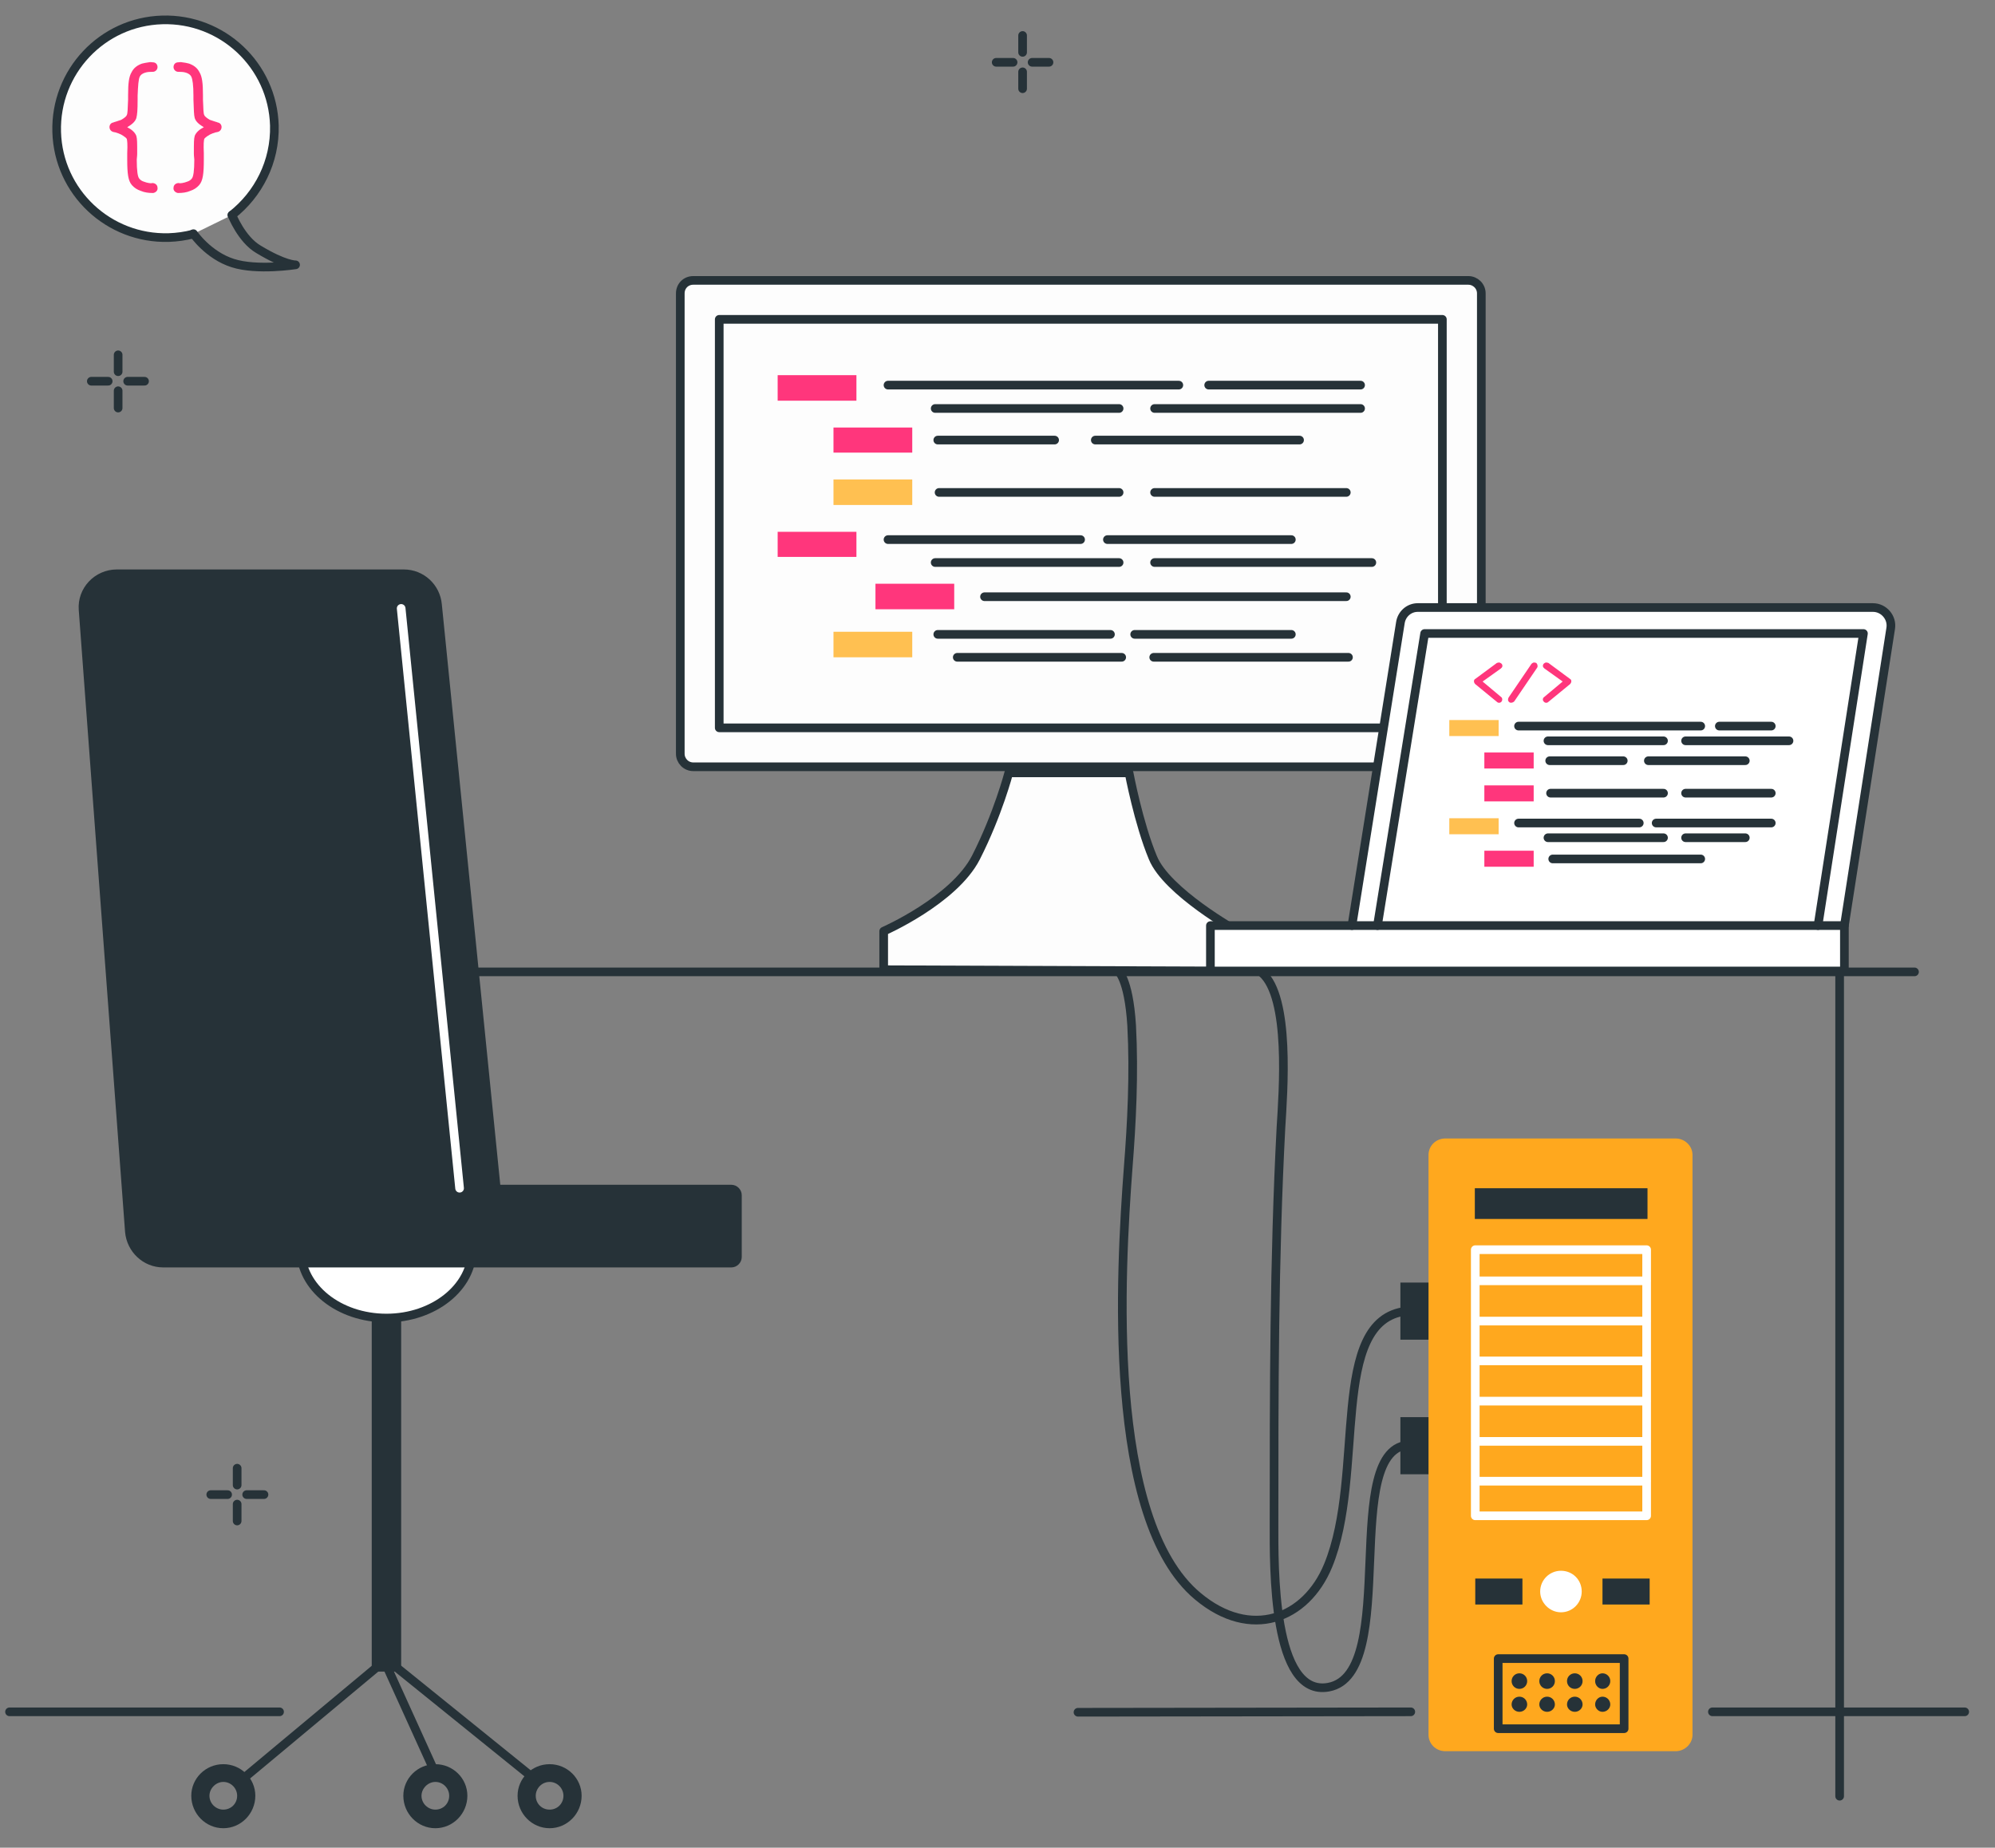 <svg xmlns="http://www.w3.org/2000/svg" viewBox="0 0 461 427" width="461" height="427"><rect x="0" y="0" width="461" height="427" fill="#808080" stroke="none"/><title>236235587_11060988</title><style> .s0 { fill: none;stroke: #263238;stroke-linecap: round;stroke-linejoin: round;stroke-width: 2 } .s1 { fill: #fdfdfd;stroke: #263238;stroke-linecap: round;stroke-linejoin: round;stroke-width: 2 } .s2 { fill: #ff367c } .s3 { fill: #263238 } .s4 { fill: #ffa81e } .s5 { fill: none;stroke: #ffffff;stroke-linecap: round;stroke-linejoin: round;stroke-width: 2 } .s6 { fill: #ffffff } .s7 { fill: #ffc051 } .s8 { fill: #ffffff;stroke: #263238;stroke-linecap: round;stroke-linejoin: round;stroke-width: 2 } </style><g id="Floor"><g id="Layer-29_1_"><path class="s0" d="m395.7 395.6h58.3"></path><path class="s0" d="m249.1 395.7l76.9-0.1"></path><path class="s0" d="m2.2 395.6h62.4"></path></g></g><g id="Sparkles"><g id="Layer-32_2_"><g><path class="s0" d="m54.8 339.3v3.9"></path><path class="s0" d="m54.8 347.6v3.9"></path><path class="s0" d="m48.7 345.4h3.9"></path><path class="s0" d="m57 345.4h4"></path></g><g><path class="s0" d="m236.3 8.2v3.9"></path><path class="s0" d="m236.3 16.6v3.9"></path><path class="s1" d="m230.2 14.4h3.9"></path><path class="s0" d="m238.5 14.4h3.9"></path></g><g><path class="s0" d="m27.3 82v3.9"></path><path class="s0" d="m27.3 90.3v4"></path><path class="s0" d="m21.1 88.1h3.9"></path><path class="s1" d="m29.5 88.1h3.9"></path></g></g></g><g id="Windows"> </g><g id="Speech_bubble"><g><g id="Layer-27_2_"><path class="s1" d="m53.6 49.7c6.1-4.8 10-12.3 9.8-20.7-0.4-13.9-12-24.8-25.9-24.4-13.9 0.4-24.8 12-24.4 25.9 0.4 13.9 12 24.8 25.9 24.4q2.9-0.1 5.6-0.8"></path><path class="s0" d="m53.6 49.7c0 0 2.2 5.6 6.1 7.9 6.1 3.7 8.6 3.6 8.6 3.6 0 0-8.9 1.4-14.5-0.4-5.7-1.8-9.1-6.8-9.1-6.8"></path></g><g id="Layer-28_2_"><path class="s2" d="m35.3 14.4c-0.2 0-0.6-0.1-0.9 0q-0.8 0.1-1.6 0.3c-1.1 0.4-1.9 1-2.4 2-0.6 1-0.8 2.5-0.8 5.3 0 0.3 0 0.5 0 1-0.1 2.3-0.1 3.2-0.3 3.6-0.1 0.3-0.6 0.7-1.3 1.1q-0.6 0.2-1.2 0.4-0.4 0.1-0.6 0.2c-1.2 0.2-1.2 1.9 0 2.2q0.1 0 0.5 0.1 0.7 0.2 1.3 0.5c0.7 0.4 1.2 0.8 1.3 1 0.1 0.4 0.2 1.2 0.1 3.3 0 0.7 0 1.1 0 1.5 0 3.2 0.2 4.9 1.1 5.9q0.8 0.9 2 1.3c0.9 0.4 1.9 0.5 2.8 0.5q0 0 0.1 0c0.6-0.1 1.1-0.6 1-1.2 0-0.7-0.6-1.1-1.2-1.1q0 0 0 0-0.3 0.1-0.8 0-0.6-0.1-1.1-0.3-0.7-0.2-1.1-0.7c-0.4-0.4-0.6-1.9-0.6-4.4 0-0.4 0.1-0.7 0.1-1.4 0-2.6 0-3.4-0.2-4.1-0.3-0.8-1.1-1.5-2.1-2 1-0.6 1.8-1.2 2.1-2.1 0.2-0.8 0.3-1.7 0.3-4.3 0-0.5 0-0.7 0-0.9 0.1-2.4 0.2-3.8 0.5-4.4q0.3-0.6 1.2-0.9c0.6-0.2 1.3-0.2 1.7-0.2q0.1 0 0.1 0c0.6 0 1.1-0.5 1.1-1.1 0-0.6-0.4-1.1-1.1-1.1 0 0 0 0 0 0z"></path><path class="s2" d="m41.2 14.4c-0.7 0-1.1 0.5-1.1 1.1 0 0.6 0.5 1.1 1.1 1.1q0 0 0.1 0c0.4 0 1.1 0 1.7 0.2q0.9 0.3 1.2 0.9c0.3 0.6 0.5 2 0.5 4.4 0 0.2 0 0.4 0 0.9 0.1 2.6 0.1 3.5 0.3 4.3 0.3 0.9 1.1 1.5 2.1 2.1-1 0.5-1.8 1.2-2.1 2-0.2 0.7-0.2 1.5-0.2 4.1 0 0.7 0.1 1 0.1 1.4 0 2.5-0.2 4-0.6 4.4q-0.4 0.5-1.1 0.7-0.5 0.2-1.1 0.3-0.5 0.1-0.8 0 0 0 0 0c-0.6 0-1.2 0.4-1.2 1.1-0.1 0.6 0.4 1.1 1 1.2q0.1 0 0.1 0c0.9 0 1.9-0.1 2.8-0.5q1.2-0.4 2-1.3c0.9-1 1.1-2.7 1.1-5.9 0-0.4 0-0.8 0-1.5-0.1-2.1 0-2.9 0.1-3.3 0.1-0.2 0.6-0.6 1.3-1q0.6-0.3 1.3-0.5 0.4-0.1 0.5-0.1c1.2-0.3 1.2-2 0-2.2q-0.2-0.1-0.6-0.2-0.6-0.2-1.2-0.4c-0.7-0.4-1.2-0.8-1.3-1.1-0.2-0.4-0.2-1.3-0.3-3.6 0-0.5 0-0.7 0-1 0-2.8-0.2-4.3-0.8-5.3-0.5-1-1.3-1.6-2.4-2q-0.7-0.2-1.6-0.3c-0.3-0.1-0.7 0-0.9 0 0 0 0 0 0 0z"></path></g></g></g><g id="Table"><g id="Layer-12_2_"><path class="s0" d="m425.1 224.6v190.5"></path><path class="s0" d="m77.5 224.6h364.9"></path></g></g><g id="Device_2"><g><path class="s3" d="m323.6 296.4h6.7v13.2h-6.7z"></path><path class="s3" d="m323.6 327.5h6.7v13.2h-6.7z"></path><path class="s0" d="m258.2 224.2c0 0 2.6 1.6 3.3 12.8 0.6 11.2 0 22.7-0.8 32.8-1.8 24-5.2 81.4 16.1 99.1 12.2 10.2 25 5.3 30.1-7.1 8.7-21.1 0-56.8 18.1-58.8"></path><path class="s0" d="m291.6 224.8c6.6 5.7 4.9 27.5 4.4 35.8-1.6 30.4-1.6 61.2-1.6 91.7 0 9.6-0.4 40 12.6 37.6 16.8-3.1 2.3-56 19-56"></path><g id="Layer-22_1_"><path class="s4" d="m330.1 266.9c0-2.1 1.7-3.8 3.9-3.8h53.2c2.1 0 3.9 1.7 3.9 3.8v134c0 2.1-1.8 3.8-3.9 3.8h-53.2c-2.2 0-3.9-1.7-3.9-3.8z"></path></g><path class="s5" d="m340.9 288.8h39.6v61.5h-39.6z"></path><path class="s3" d="m340.8 274.6h39.9v7.1h-39.9z"></path><path class="s0" d="m346.2 383.3h29.1v16.2h-29.1z"></path><path class="s6" d="m355.9 367.8c0-2.7 2.2-4.8 4.8-4.8 2.7 0 4.8 2.1 4.8 4.8 0 2.6-2.1 4.8-4.8 4.8-2.6 0-4.8-2.2-4.8-4.8z"></path><path class="s3" d="m340.9 364.8h10.9v6h-10.9z"></path><path class="s3" d="m370.3 364.8h10.9v6h-10.9z"></path><path class="s5" d="m341 296h39.4"></path><path class="s5" d="m341 342.3h39.4"></path><path class="s5" d="m341 305.3h39.4"></path><path class="s5" d="m341 333.1h39.4"></path><path class="s5" d="m341 314.5h39.4"></path><path class="s5" d="m341 323.8h39.4"></path><path class="s3" d="m349.3 388.5c0-1 0.8-1.8 1.8-1.8 1 0 1.8 0.8 1.8 1.8 0 1-0.8 1.8-1.8 1.8-1 0-1.8-0.8-1.8-1.8z"></path><path class="s3" d="m355.7 388.5c0-1 0.8-1.8 1.8-1.8 1 0 1.8 0.8 1.8 1.8 0 1-0.8 1.8-1.8 1.8-1 0-1.8-0.8-1.8-1.8z"></path><path class="s3" d="m362.1 388.5c0-1 0.8-1.8 1.8-1.8 1 0 1.8 0.8 1.8 1.8 0 1-0.8 1.8-1.8 1.8-1 0-1.8-0.8-1.8-1.8z"></path><path class="s3" d="m368.6 388.5c0-1 0.8-1.8 1.7-1.8 1 0 1.8 0.8 1.8 1.8 0 1-0.8 1.8-1.8 1.8-0.9 0-1.7-0.8-1.7-1.8z"></path><path class="s3" d="m349.3 393.9c0-1 0.8-1.8 1.8-1.8 1 0 1.8 0.8 1.8 1.8 0 0.9-0.8 1.7-1.8 1.7-1 0-1.8-0.8-1.8-1.7z"></path><path class="s3" d="m355.7 393.9c0-1 0.8-1.8 1.8-1.8 1 0 1.8 0.8 1.8 1.8 0 0.9-0.8 1.7-1.8 1.7-1 0-1.8-0.8-1.8-1.7z"></path><path class="s3" d="m362.1 393.9c0-1 0.8-1.8 1.8-1.8 1 0 1.8 0.8 1.8 1.8 0 0.9-0.8 1.7-1.8 1.7-1 0-1.8-0.8-1.8-1.7z"></path><path class="s3" d="m368.6 393.9c0-1 0.8-1.8 1.7-1.8 1 0 1.8 0.8 1.8 1.8 0 0.9-0.8 1.7-1.8 1.7-0.9 0-1.7-0.8-1.7-1.7z"></path></g></g><g id="Devices_1"><g><path class="s1" d="m160.2 64.8h179.1c1.6 0 3 1.3 3 3v106.4c0 1.6-1.4 3-3 3h-179.1c-1.7 0-3-1.4-3-3v-106.4c0-1.7 1.3-3 3-3z"></path><path fill-rule="evenodd" class="s1" d="m333.3 73.8v94.4h-167.1v-94.4z"></path><path class="s2" d="m179.7 86.7h18.2v5.9h-18.2z"></path><path class="s2" d="m192.6 98.8h18.2v5.8h-18.2z"></path><path class="s7" d="m192.6 110.8h18.2v5.9h-18.2z"></path><path class="s2" d="m179.7 122.9h18.2v5.8h-18.2z"></path><path class="s2" d="m202.3 134.9h18.2v5.9h-18.2z"></path><path class="s0" d="m205.2 89h67.2"></path><path class="s0" d="m279.3 89h35.1"></path><path class="s0" d="m216.1 94.4h42.5"></path><path class="s0" d="m266.8 94.4h47.6"></path><path class="s0" d="m216.7 101.7h27"></path><path class="s0" d="m253.1 101.7h47.2"></path><path class="s0" d="m217 113.8h41.6"></path><path class="s0" d="m266.8 113.8h44.3"></path><path class="s0" d="m227.5 137.9h83.6"></path><path class="s0" d="m205.2 124.7h44.5"></path><path class="s0" d="m255.9 124.7h42.5"></path><path class="s0" d="m216.1 130h42.5"></path><path class="s0" d="m266.8 130h50.2"></path><path class="s7" d="m192.6 146h18.2v5.9h-18.2z"></path><path class="s0" d="m216.7 146.6h39.9"></path><path class="s0" d="m262.2 146.6h36.2"></path><path class="s0" d="m221.2 151.9h38"></path><path class="s0" d="m266.6 151.9h45"></path><path class="s1" d="m233.1 178.6h27.8c0 0 2.2 11.7 5.5 19.6 3.2 7.9 19.5 17 19.5 17v9.2l-81.7-0.3v-8.9c0 0 16.2-7.1 21.3-17 5.1-10 7.6-19.6 7.6-19.6z"></path><g><g id="Layer-20_1_"><path class="s6" d="m327.6 140.4c-2 0-3.7 1.5-4 3.5l-11.1 69.4-32.8-0.1v11.2h146.5v-10.5l10.7-68.7c0.4-2.5-1.6-4.8-4.1-4.8z"></path></g><g id="Layer-19_1_"><path class="s0" d="m279.7 213.9h146.5v10.5h-146.5z"></path></g><path class="s0" d="m312.4 213.9l11.2-70c0.3-2 2-3.5 4-3.5h105.2c2.5 0 4.5 2.3 4.1 4.8l-10.7 68.7"></path><path fill-rule="evenodd" class="s0" d="m420.1 213.9l10.5-67.5h-101.4l-10.9 67.5"></path><path class="s7" d="m334.9 166.4q0 0 0 0h11.4q0 0 0 0v3.7q0 0 0 0h-11.4q0 0 0 0z"></path><path class="s2" d="m343 173.9q0 0 0 0h11.4q0 0 0 0v3.7q0 0 0 0h-11.4q0 0 0 0z"></path><path class="s2" d="m343 181.5q0 0 0 0h11.4q0 0 0 0v3.7q0 0 0 0h-11.4q0 0 0 0z"></path><path class="s7" d="m334.9 189.1q0 0 0 0h11.4q0 0 0 0v3.6q0 0.1 0 0.1h-11.4q0 0 0-0.1z"></path><path class="s2" d="m343 196.6q0 0 0 0h11.4q0 0 0 0v3.7q0 0 0 0h-11.4q0 0 0 0z"></path><path class="s0" d="m350.9 167.8h42.1"></path><path class="s0" d="m397.3 167.8h12"></path><path class="s0" d="m357.7 171.2h26.7"></path><path class="s0" d="m389.5 171.2h23.9"></path><path class="s0" d="m358.1 175.8h17"></path><path class="s0" d="m380.9 175.8h22.4"></path><path class="s0" d="m358.3 183.3h26.1"></path><path class="s0" d="m389.5 183.3h19.8"></path><path class="s0" d="m358.8 198.5h34.2"></path><path class="s0" d="m350.9 190.2h27.9"></path><path class="s0" d="m382.7 190.2h26.6"></path><path class="s0" d="m357.7 193.6h26.7"></path><path class="s0" d="m389.5 193.6h13.8"></path><path class="s2" d="m346.5 153.1q-0.3 0-0.6 0.1l-5 3.7c-0.4 0.2-0.4 0.8 0 1.2l5 4.1c0.3 0.3 0.8 0.3 1.1-0.1 0.2-0.3 0.2-0.8-0.1-1l-4.3-3.6 4.2-3c0.4-0.3 0.5-0.7 0.2-1.1-0.1-0.1-0.3-0.2-0.5-0.3z"></path><path class="s2" d="m357.2 153.1q-0.3 0.1-0.5 0.3c-0.3 0.4-0.2 0.8 0.2 1.1l4.2 3-4.3 3.6c-0.3 0.2-0.4 0.7-0.1 1 0.3 0.4 0.8 0.4 1.1 0.1l5-4.1c0.4-0.4 0.4-1 0-1.2l-5-3.7q-0.3-0.1-0.6-0.1z"></path><path class="s2" d="m354.4 153.1q-0.3 0.1-0.5 0.3l-5.3 7.8c-0.2 0.4-0.2 0.8 0.2 1.1 0.3 0.2 0.8 0.1 1.1-0.2l5.3-7.8c0.2-0.3 0.1-0.8-0.2-1.1q-0.3-0.1-0.6-0.1z"></path></g></g></g><g id="Character"><g><g><path class="s8" d="m109.1 288.8c0 8.7-8.9 15.8-19.8 15.8-11 0-19.8-7.1-19.8-15.8"></path><path class="s3" d="m85.9 304.6h6.8v81.7h-6.8z"></path><path class="s0" d="m87.9 384.6l-31.3 26.1"></path><path class="s0" d="m90.7 384.6l33.3 26.9"></path><path class="s0" d="m87.9 381.8l12.7 28"></path><path class="s3" d="m51.6 407.7c-4.1 0-7.4 3.3-7.4 7.3 0 4.1 3.3 7.5 7.4 7.5 4.1 0 7.4-3.4 7.4-7.5 0-4-3.3-7.3-7.4-7.3zm0 4.1c1.8 0 3.2 1.5 3.2 3.2 0 1.8-1.4 3.2-3.2 3.2-1.7 0-3.2-1.4-3.2-3.2 0-1.7 1.5-3.2 3.2-3.2z"></path><path class="s3" d="m100.6 407.7c-4.1 0-7.4 3.3-7.4 7.3 0 4.1 3.3 7.5 7.4 7.5 4.1 0 7.4-3.4 7.4-7.5 0-4-3.3-7.3-7.4-7.3zm0 4.1c1.8 0 3.2 1.5 3.2 3.2 0 1.8-1.4 3.2-3.2 3.2-1.7 0-3.2-1.4-3.2-3.2 0-1.7 1.5-3.2 3.2-3.2z"></path><path class="s3" d="m127 407.7c-4.1 0-7.4 3.3-7.4 7.3 0 4.1 3.3 7.5 7.4 7.5 4.1 0 7.4-3.4 7.4-7.5 0-4-3.3-7.3-7.4-7.3zm0 4.1c1.8 0 3.2 1.5 3.2 3.2 0 1.8-1.4 3.2-3.2 3.2-1.8 0-3.2-1.4-3.2-3.2 0-1.7 1.4-3.2 3.2-3.2z"></path></g><g id="Layer-4_2_"><path class="s3" d="m27 131.6c-5.1 0-9.2 4.3-8.8 9.4l10.7 143.7c0.4 4.6 4.2 8.2 8.8 8.2h61.5 8.3 61.5c1.3 0 2.4-1.1 2.4-2.4v-14.3c0-1.3-1.1-2.4-2.4-2.4h-53.4l-13.5-134.1c-0.4-4.6-4.2-8.1-8.8-8.1 0 0-66.3 0-66.3 0z"></path></g><g id="Layer-5_2_"><path class="s5" d="m92.7 140.6l13.5 134"></path></g></g></g></svg>